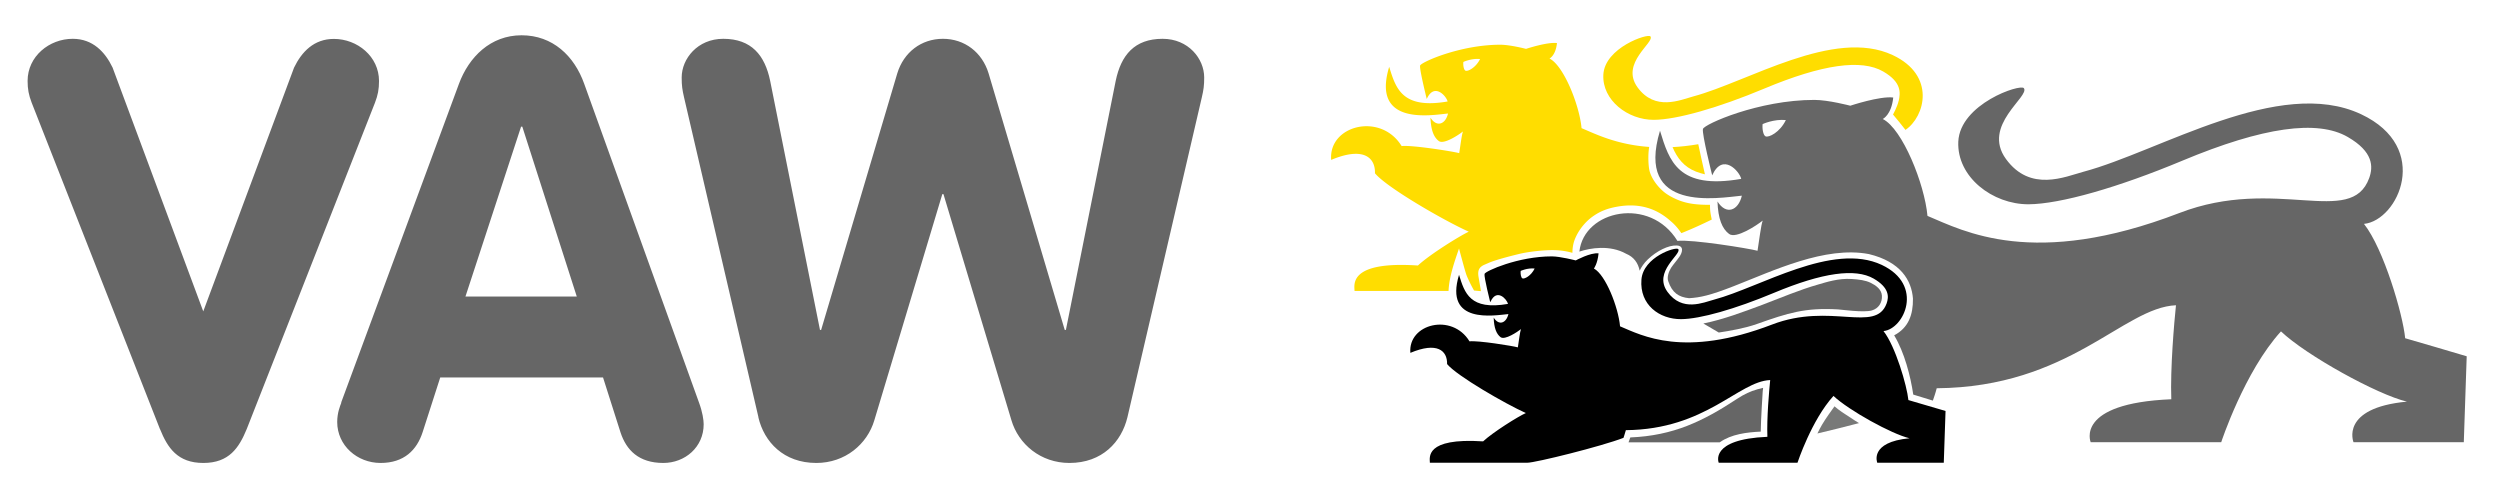 <svg id="Ebene_1" data-name="Ebene 1" xmlns="http://www.w3.org/2000/svg" viewBox="0 0 240.95 48.19"><defs><style>.cls-1{fill:#666}.cls-1,.cls-2,.cls-3,.cls-4{stroke-width:0}.cls-2{fill:#000}.cls-3{fill:#787978}.cls-4{fill:#fd0}</style></defs><path class="cls-1" d="M73.09 40.22c.56 2.37 2.43 4.4 5.59 4.4 2.77 0 4.91-1.81 5.59-4.12l6.55-21.79h.11l6.55 21.79c.68 2.31 2.82 4.12 5.59 4.12 3.16 0 5.02-2.03 5.59-4.4l7.17-30.83c.17-.73.23-1.13.23-1.92 0-1.81-1.52-3.73-4.01-3.73-2.71 0-4.01 1.58-4.52 4.06l-4.8 24h-.11L95.28 7.07c-.62-2.03-2.31-3.33-4.4-3.33s-3.78 1.3-4.4 3.33L79.14 31.8h-.11l-4.8-24c-.51-2.48-1.81-4.06-4.52-4.06-2.48 0-4.01 1.92-4.01 3.73 0 .79.06 1.18.23 1.92l7.17 30.83M50.23 12.21h.11l5.25 16.37H44.86l5.36-16.37zM32.9 38.81c-.11.28-.4.96-.4 1.86 0 2.26 1.92 3.95 4.18 3.95s3.5-1.24 4.06-2.99l1.69-5.25h15.69l1.69 5.31c.56 1.69 1.75 2.93 4.12 2.93 2.09 0 3.89-1.52 3.89-3.73 0-.39-.11-1.18-.45-2.09L56.31 8.09c-.96-2.71-3.05-4.69-6.04-4.69s-5.08 2.09-6.04 4.69L32.88 38.8zm-17.48 2.54c.73 1.81 1.69 3.27 4.18 3.27s3.44-1.47 4.18-3.27L36.14 9.9c.28-.73.39-1.3.39-2.09 0-2.37-2.09-4.06-4.35-4.06-1.92 0-3.1 1.24-3.84 2.77l-8.75 23.49-8.74-23.5c-.73-1.52-1.92-2.77-3.84-2.77-2.26 0-4.35 1.69-4.35 4.06 0 .79.11 1.36.39 2.09l12.36 31.45zM186.66 37.42c-.09.38-.31 1.02-.37 1.19l-1.89-.58c-.26-1.77-.85-4.07-1.84-5.71 1.38-.73 1.83-1.98 1.81-3.54-.13-1.75-1.18-3.55-4.24-4.29-4.22-.81-9.23 1.61-13.08 3.11-2.21.86-3.18 1.08-4.26 1.14-1-.1-1.63-.52-2.01-1.65-.13-.39.05-.9.28-1.28.24-.36.55-.7.8-1.06.28-.4.48-1.05-.25-1.09-.8-.04-1.93.52-2.79 1.34-.38.36-.63.75-.79 1.09-.15-.75-.57-1.33-1.3-1.63-1.57-.88-3.46-.56-4.51-.21.44-4.02 6.82-5.34 9.45-1.03 1.34-.17 6.93.73 7.72.95.17-1.06.33-2.46.5-2.91-.56.45-2.57 1.79-3.24 1.29-.67-.5-1.06-1.45-1.12-3.13.84 1.34 2.01.89 2.35-.56-2.29.22-10.29 1.68-7.89-6.26.89 2.91 1.73 5.71 7.83 4.64-.17-.73-1.79-2.57-2.8-.34 0 0-1.01-4.03-.89-4.47.11-.45 5.37-2.8 10.74-2.8 1.34 0 3.46.56 3.46.56s2.85-.95 4.14-.79c-.17 1.68-1.01 2.07-1.01 2.07 1.9.95 4.03 6.26 4.31 9.34 3.47 1.45 10.21 5.13 24.28-.28 9.32-3.59 16.54 1.43 18.29-3.36.4-1.1.41-2.54-2.07-3.97-2.91-1.68-8.14-.97-15.94 2.29-6.15 2.57-11.75 4.18-14.82 4.2-3.47.01-6.92-2.63-6.77-6.04.17-3.64 5.98-5.59 6.32-5.15.6.8-4.08 3.58-1.73 6.82s5.71 1.71 7.49 1.23c7.33-1.96 18.86-9.24 26.74-5.54 6.83 3.21 3.58 10.24.28 10.57 1.9 2.4 3.75 8.73 3.97 11.02.06 0 5.93 1.74 5.93 1.74l-.28 8.28h-10.63s-1.34-3.3 5.15-3.91c-2.85-.67-9.73-4.47-12.14-6.77-3.52 3.86-5.76 10.68-5.76 10.68H201.5s-1.57-3.75 7.77-4.14c-.11-2.97.28-7.44.45-9.06-5.09.22-10.24 7.89-23.05 8m-16.79-25.45c-.05.45.06 1.06.28 1.17.3.15 1.4-.39 1.96-1.57-1.17-.11-2.24.39-2.24.39z"/><path class="cls-4" d="M142.7 28.06l-.63-.06c-.24-.4-.62-1.19-.73-1.49-.13-.33-.72-2.56-.72-2.56-.43 1.25-.95 2.72-1.01 4.09h-9.06c0-.56-.64-2.9 6.11-2.45 1.12-1.05 4.02-2.85 4.9-3.26-2.33-1.04-7.92-4.26-9.04-5.63.04-1.57-1.17-2.57-4.22-1.29-.28-3.34 4.78-4.62 6.79-1.33.97-.12 4.98.52 5.55.68.12-.76.24-1.77.36-2.09-.4.32-1.85 1.29-2.33.92-.48-.36-.76-1.05-.8-2.25.6.96 1.45.64 1.69-.4-1.65.16-7.4 1.2-5.67-4.5.64 2.09 1.25 4.1 5.63 3.34-.12-.52-1.29-1.85-2.01-.24 0 0-.72-2.89-.64-3.22.08-.32 3.86-2.01 7.72-2.01.96 0 2.49.4 2.49.4s2.05-.68 2.98-.56c-.12 1.21-.72 1.49-.72 1.49 1.37.68 2.89 4.5 3.09 6.71 1.34.56 3.37 1.59 6.52 1.81-.13.73-.09 1.84.04 2.34.16.59.61 1.32 1.29 1.92.43.38.95.63 1.26.77 1.07.48 2.09.55 3.27.55 0 .12 0 .38.03.66.03.23.09.53.14.76-.9.44-1.87.89-2.93 1.31-.29-.42-.62-.82-1.02-1.15-1.43-1.29-3.15-1.78-5.23-1.39-.87.16-1.52.42-2.11.81-1.12.72-1.82 1.88-2.03 2.7-.08.32-.11.66-.11.93a6.93 6.93 0 0 0-1.63-.26c-.87-.04-2.48.12-3.48.36-.95.23-2.34.59-2.99.88l-.44.19c-.46.23-.62.54-.5 1.2l.19 1.11.03.2m-1.69-22.08c-.04.32.04.76.2.84.21.11 1-.28 1.41-1.12-.84-.08-1.61.28-1.61.28z"/><path class="cls-3" d="M179.17 40.78c-1.38.36-2.77.71-4.01 1 .15-.31.31-.61.45-.85.34-.58.89-1.34 1.2-1.77.18.16.43.36.71.55.54.36 1.22.8 1.22.8l.43.27"/><path class="cls-2" d="M143.62 29.1s-.61-2.43-.54-2.7c.07-.27 3.24-1.69 6.48-1.69.81 0 2.31.39 2.31.39s1.42-.78 2.2-.68c-.1 1.01-.45 1.46-.45 1.46 1.13.61 2.35 3.72 2.52 5.57 2.09.88 6.16 3.09 14.65-.17 5.62-2.16 9.98.86 11.04-2.03.24-.66.25-1.53-1.25-2.4-1.76-1.01-4.91-.59-9.62 1.38-3.71 1.55-7.09 2.52-8.94 2.53-2.09.01-4.01-1.38-3.82-3.81.17-2.19 3.35-3.21 3.55-2.94.36.48-2.46 2.16-1.04 4.12s3.45 1.03 4.52.74c4.42-1.18 11.38-5.57 16.13-3.34 4.12 1.94 2.16 6.18.17 6.38 1.15 1.45 2.26 5.27 2.4 6.65.03 0 3.58 1.05 3.58 1.05l-.17 4.99h-6.41s-.81-1.99 3.11-2.36c-1.72-.4-5.87-2.7-7.33-4.08-2.12 2.33-3.47 6.44-3.47 6.44h-7.59s-.95-2.26 4.69-2.5c-.07-1.79.17-4.49.27-5.47-3.07.13-6.18 4.76-13.91 4.83-.07.27-.23.74-.23.74-2.09.81-8.47 2.4-9.28 2.4h-9.38c0-.47-.54-2.43 5.13-2.06.95-.88 3.37-2.4 4.12-2.73-1.96-.88-6.65-3.58-7.59-4.72.03-1.32-.98-2.16-3.54-1.08-.24-2.8 4.02-3.88 5.7-1.11.81-.1 4.18.44 4.66.58.1-.64.2-1.48.3-1.76-.34.27-1.55 1.08-1.96.78-.4-.3-.64-.88-.67-1.89.5.81 1.21.54 1.42-.34-1.38.13-6.21 1.01-4.76-3.78.54 1.75 1.05 3.44 4.72 2.8-.1-.44-1.08-1.55-1.69-.2m2.91-2.97c-.03.27.03.64.17.71.18.09.84-.24 1.18-.95-.71-.07-1.35.23-1.35.23z"/><path class="cls-1" d="M156.96 42.62l.17-.46c4.15-.17 7.01-1.56 10.29-3.72.72-.47 1.27-.72 1.96-.92l.55-.14-.04.34s-.18 2.76-.19 3.88c-1.32.06-2.84.24-3.95 1.03h-8.79"/><path class="cls-4" d="M161.19 14.18c.77-.04 1.6-.13 2.49-.28l.3 1.39.34 1.51c-.27-.06-.55-.14-.86-.26-1.16-.45-1.81-1.3-2.26-2.36M182.99 9.75c.19-.82.29-1.83-1.49-2.86-2.09-1.21-5.85-.7-11.46 1.65-4.42 1.85-8.44 3-10.65 3.01-2.49.01-4.98-1.89-4.86-4.34.12-2.61 4.3-4.02 4.54-3.7.43.57-2.93 2.57-1.25 4.9 1.69 2.33 4.11 1.23 5.39.88 5.27-1.41 13.55-6.63 19.21-3.98 4.19 1.97 3.11 5.93 1.23 7.21-.34-.44-.89-1.12-1.2-1.48 0 0 .41-.74.54-1.31"/><path class="cls-1" d="M165.64 32.04l-1.47-.86c1.95-.4 3.83-1.11 5.68-1.8 1.78-.67 3.56-1.44 5.39-1.96.77-.22 1.96-.62 3.23-.53.73.05 1.32.12 1.83.37.47.23 1.04.61 1.08 1.24.04.66-.32 1.23-.97 1.42-.79.23-3-.09-3.27-.1-3.18-.18-4.8.34-7.82 1.41-1.12.4-2.65.67-3.67.82"/></svg>